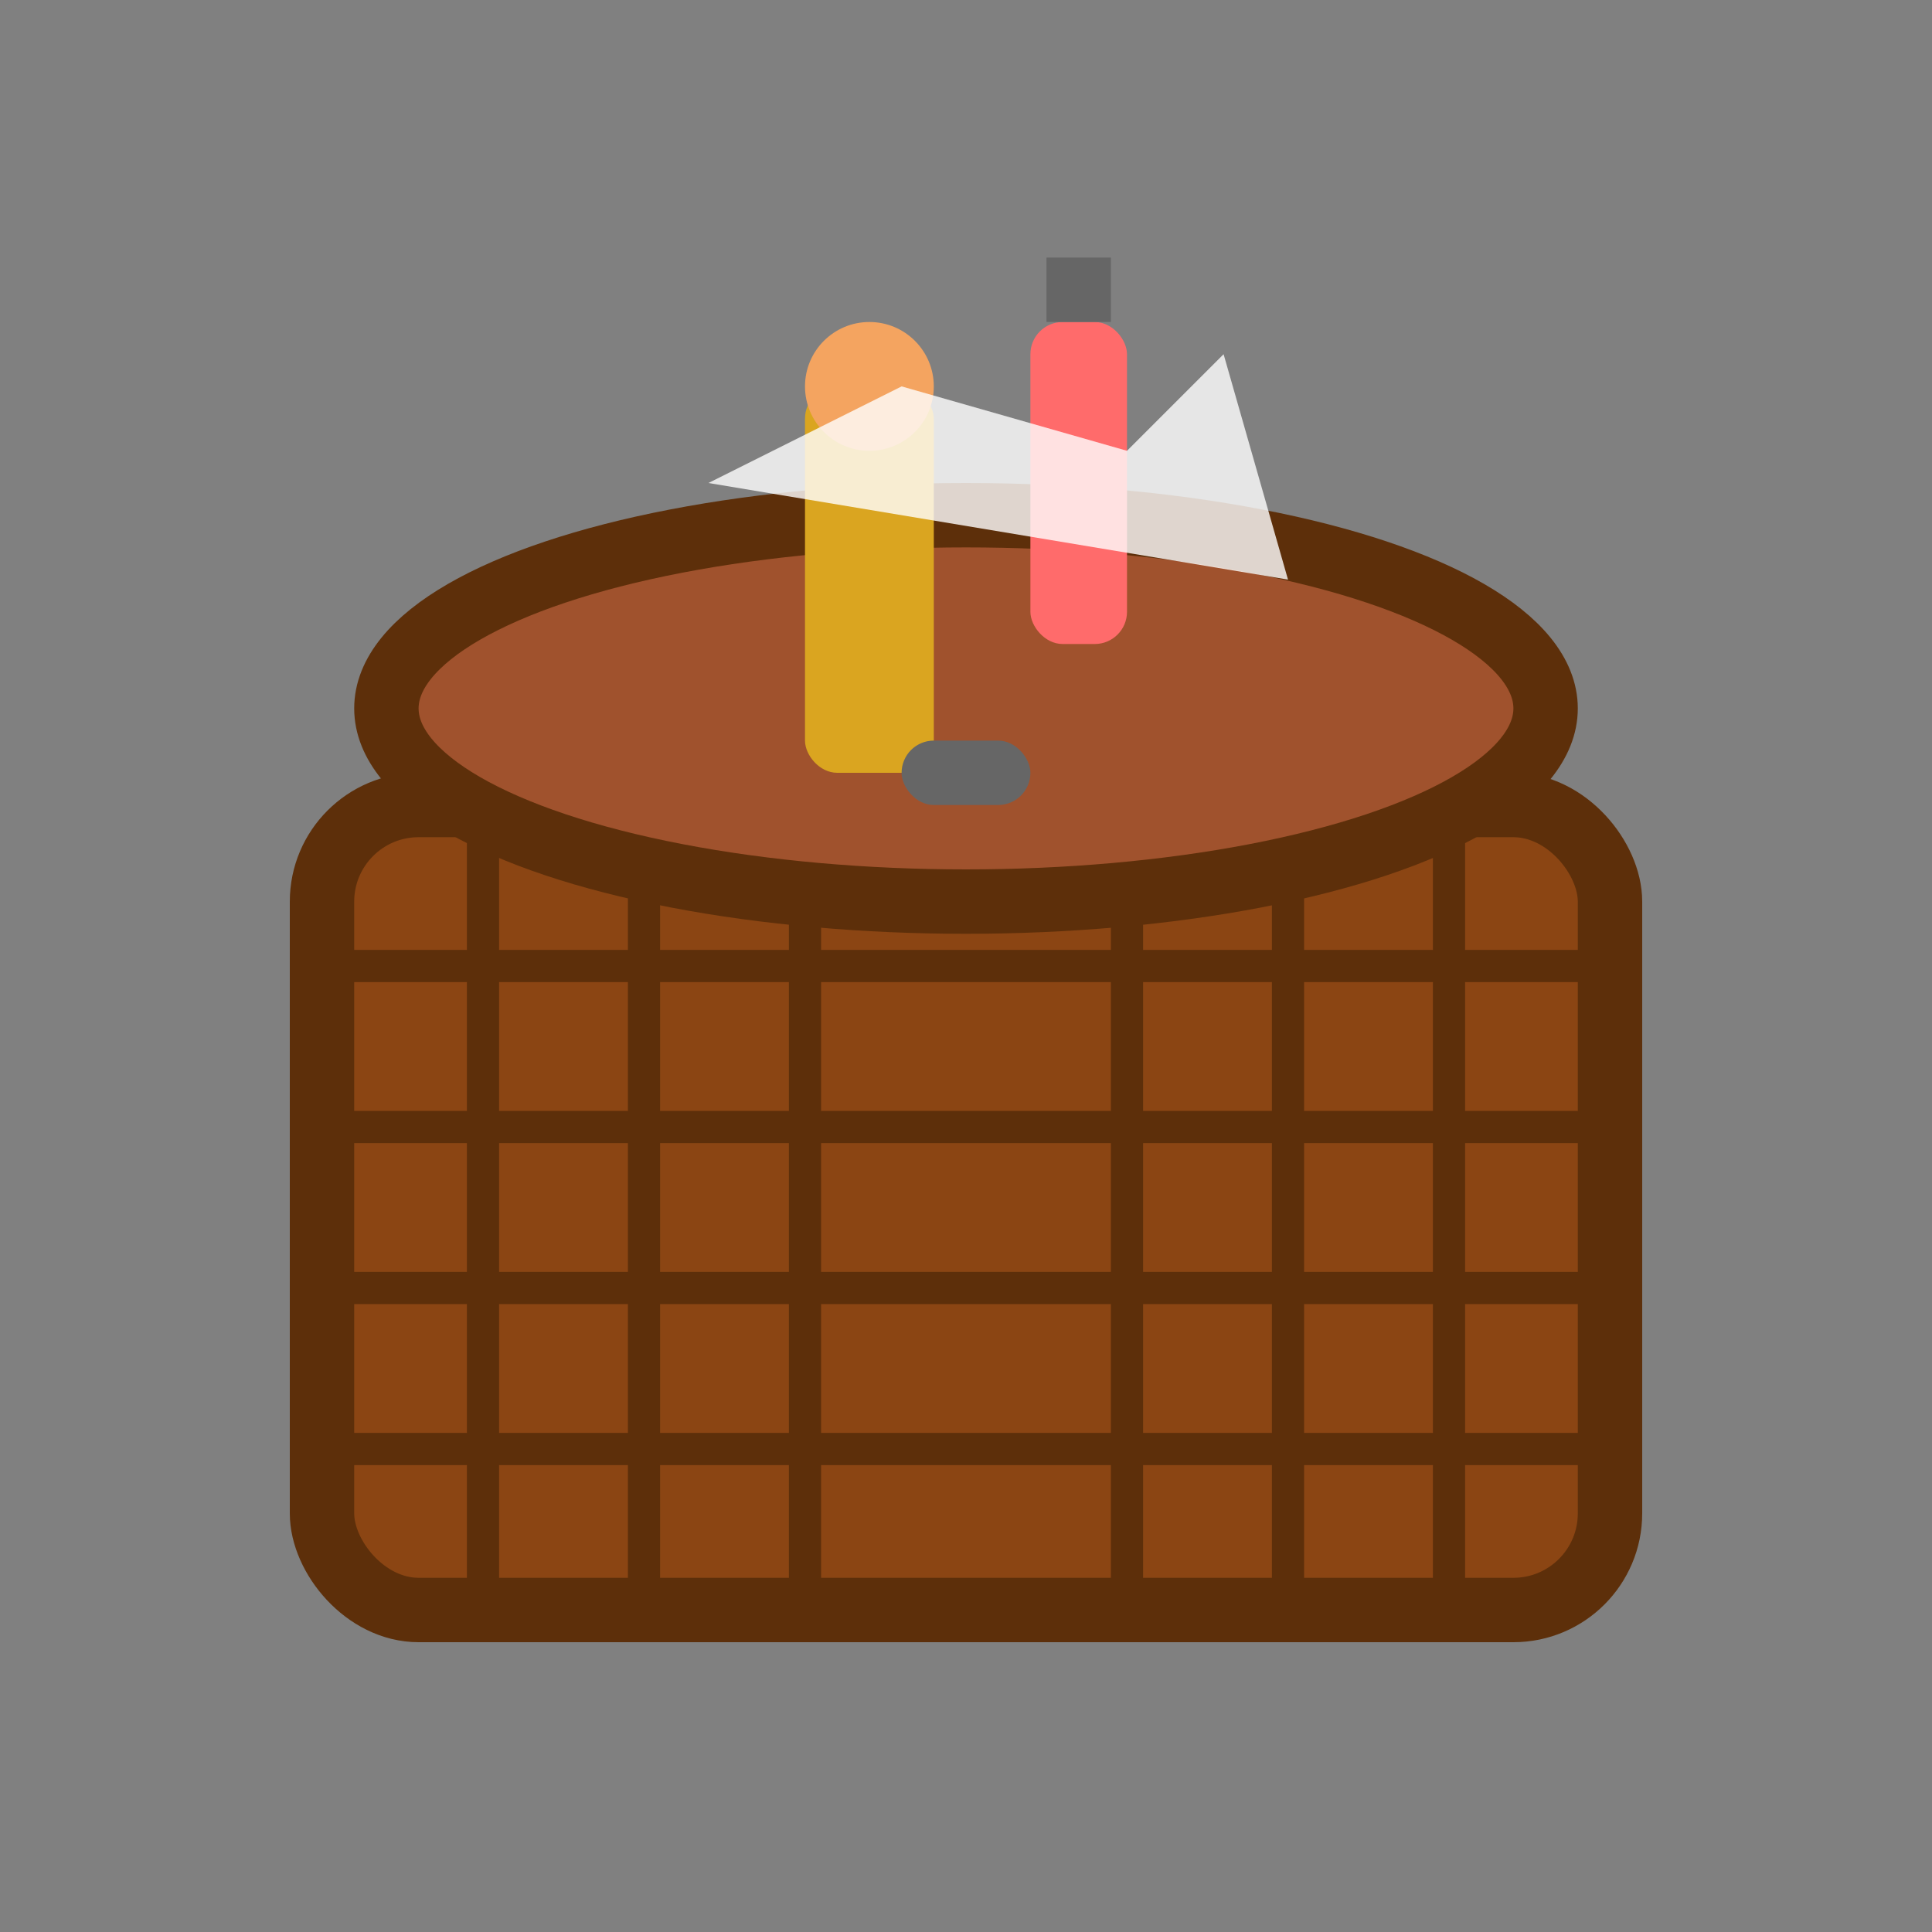 <svg width="60" height="60" viewBox="0 0 60 60" fill="none" xmlns="http://www.w3.org/2000/svg">
  <rect x="0" y="0" width="60" height="60" fill="#808080" stroke="none"/>
  <!-- Picnic basket body -->
  <rect x="10" y="25" width="40" height="25" rx="3" fill="#8b4513" stroke="#5d2f0a" stroke-width="2"/>
  
  <!-- Basket weave pattern -->
  <line x1="15" y1="25" x2="15" y2="50" stroke="#5d2f0a" stroke-width="1"/>
  <line x1="20" y1="25" x2="20" y2="50" stroke="#5d2f0a" stroke-width="1"/>
  <line x1="25" y1="25" x2="25" y2="50" stroke="#5d2f0a" stroke-width="1"/>
  <line x1="35" y1="25" x2="35" y2="50" stroke="#5d2f0a" stroke-width="1"/>
  <line x1="40" y1="25" x2="40" y2="50" stroke="#5d2f0a" stroke-width="1"/>
  <line x1="45" y1="25" x2="45" y2="50" stroke="#5d2f0a" stroke-width="1"/>
  
  <line x1="10" y1="30" x2="50" y2="30" stroke="#5d2f0a" stroke-width="1"/>
  <line x1="10" y1="35" x2="50" y2="35" stroke="#5d2f0a" stroke-width="1"/>
  <line x1="10" y1="40" x2="50" y2="40" stroke="#5d2f0a" stroke-width="1"/>
  <line x1="10" y1="45" x2="50" y2="45" stroke="#5d2f0a" stroke-width="1"/>
  
  <!-- Handle -->
  <path d="M20 25C20 18 40 18 40 25" stroke="#5d2f0a" stroke-width="3" fill="none"/>
  
  <!-- Lid -->
  <ellipse cx="30" cy="22" rx="18" ry="6" fill="#a0522d" stroke="#5d2f0a" stroke-width="2"/>
  
  <!-- Contents - bread -->
  <rect x="25" y="12" width="4" height="12" fill="#daa520" rx="1"/>
  <ellipse cx="27" cy="12" rx="2" ry="2" fill="#f4a460"/>
  
  <!-- Contents - bottle -->
  <rect x="32" y="10" width="3" height="10" fill="#ff6b6b" rx="1"/>
  <rect x="32.5" y="8" width="2" height="2" fill="#666"/>
  
  <!-- Cloth napkin -->
  <path d="M22 15L28 12L35 14L38 11L40 18" fill="white" opacity="0.8"/>
  
  <!-- Lock -->
  <rect x="28" y="23" width="4" height="2" rx="1" fill="#666"/>
</svg>
